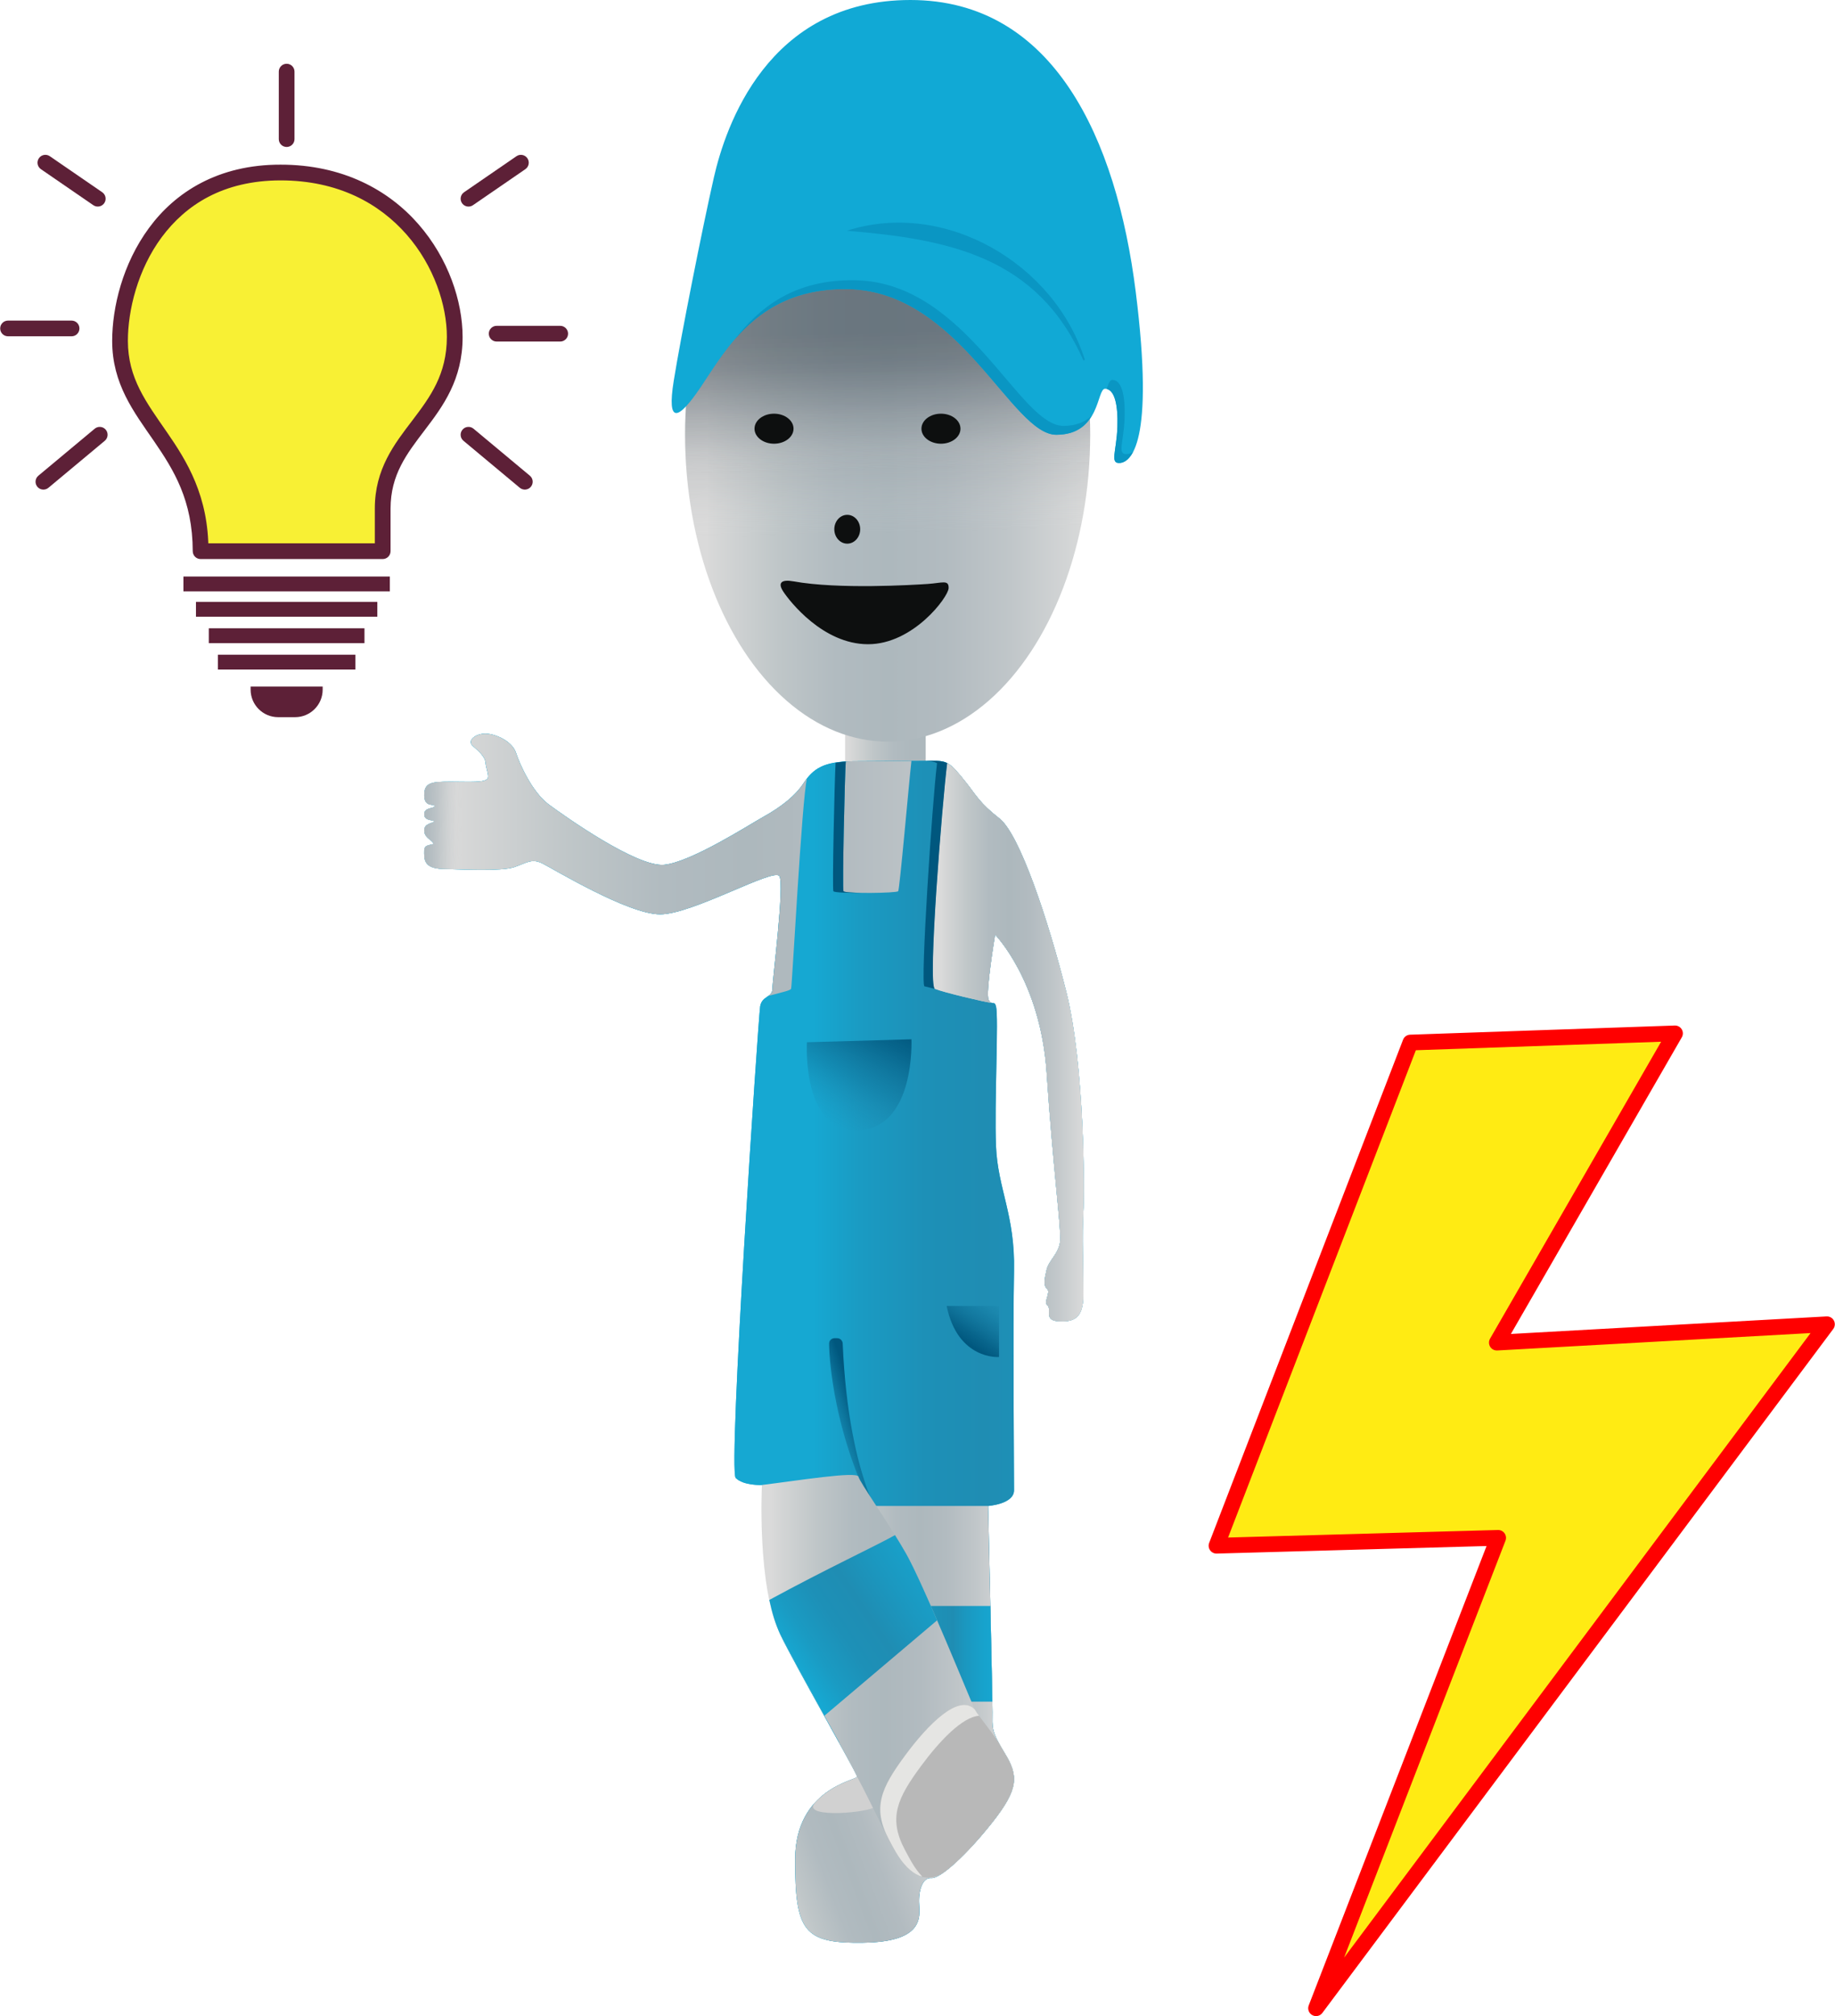 <?xml version="1.0" encoding="UTF-8"?><svg id="Layer_1" xmlns="http://www.w3.org/2000/svg" width="24.58in" height="27in" xmlns:xlink="http://www.w3.org/1999/xlink" viewBox="0 0 1769.43 1944"><defs><style>.cls-1{fill:#0d0f0f;}.cls-2{fill:url(#linear-gradient-2);}.cls-3{fill:#0a96c3;}.cls-4{fill:#d1d1d1;}.cls-5{fill:url(#linear-gradient-15);}.cls-6{fill:url(#linear-gradient-14);}.cls-7{fill:url(#linear-gradient-6);}.cls-8{fill:url(#linear-gradient-11);}.cls-9{fill:url(#linear-gradient-10);}.cls-10{fill:#00577e;}.cls-11{fill:#5d2037;}.cls-12{fill:url(#linear-gradient-16);}.cls-13{fill:#b8b8b8;}.cls-14{fill:#e5e5e3;}.cls-15{fill:url(#linear-gradient-5);}.cls-16{fill:url(#linear-gradient-7);}.cls-17{fill:#f8f034;}.cls-18{fill:url(#linear-gradient-3);}.cls-18,.cls-19{opacity:.35;}.cls-20{fill:url(#linear-gradient-9);}.cls-21{fill:url(#linear-gradient);}.cls-19{fill:url(#linear-gradient-4);}.cls-22{fill:red;}.cls-23{fill:url(#linear-gradient-8);}.cls-24{fill:#ffeb13;}.cls-25{fill:#11a9d5;}.cls-26{fill:url(#linear-gradient-12);}.cls-27{fill:url(#linear-gradient-13);}</style><linearGradient id="linear-gradient" x1="814.91" y1="730.79" x2="892.61" y2="730.79" gradientTransform="matrix(1, 0, 0, 1, 0, 0)" gradientUnits="userSpaceOnUse"><stop offset=".04" stop-color="#dadada"/><stop offset=".08" stop-color="#d6d7d7"/><stop offset=".35" stop-color="#bfc6c8"/><stop offset=".61" stop-color="#b1bbc0"/><stop offset=".84" stop-color="#adb8bd"/></linearGradient><linearGradient id="linear-gradient-2" x1="665.39" y1="419.21" x2="1056.08" y2="419.21" gradientTransform="matrix(1, 0, 0, 1, 0, 0)" gradientUnits="userSpaceOnUse"><stop offset=".04" stop-color="#dadada"/><stop offset=".06" stop-color="#d6d7d7"/><stop offset=".22" stop-color="#bfc6c8"/><stop offset=".36" stop-color="#b1bbc0"/><stop offset=".49" stop-color="#adb8bd"/><stop offset=".63" stop-color="#b2bbc0"/><stop offset=".79" stop-color="#c0c6c9"/><stop offset=".97" stop-color="#d8d9d9"/><stop offset=".98" stop-color="#dadada"/></linearGradient><linearGradient id="linear-gradient-3" x1="847.29" y1="79.22" x2="858.66" y2="527.74" gradientTransform="matrix(1, 0, 0, 1, 0, 0)" gradientUnits="userSpaceOnUse"><stop offset=".53" stop-color="#37444f"/><stop offset=".62" stop-color="#424e58" stop-opacity=".93"/><stop offset=".73" stop-color="#626c74" stop-opacity=".73"/><stop offset=".86" stop-color="#989da2" stop-opacity=".4"/><stop offset=".97" stop-color="#dadada" stop-opacity="0"/></linearGradient><linearGradient id="linear-gradient-4" x1="849.41" y1="162.98" x2="856.98" y2="461.54" xlink:href="#linear-gradient-3"/><linearGradient id="linear-gradient-5" x1="669.72" y1="1290.34" x2="1305.88" y2="1290.34" gradientTransform="matrix(1, 0, 0, 1, 0, 0)" gradientUnits="userSpaceOnUse"><stop offset=".18" stop-color="#16a8d2"/><stop offset=".25" stop-color="#1a9bc3"/><stop offset=".35" stop-color="#1d90b7"/><stop offset=".44" stop-color="#1f8db3"/><stop offset=".63" stop-color="#1b98c0"/><stop offset=".94" stop-color="#16a8d2"/></linearGradient><linearGradient id="linear-gradient-6" x1="724.93" y1="1817.13" x2="904.34" y2="1748.9" xlink:href="#linear-gradient-2"/><linearGradient id="linear-gradient-7" x1="777.75" y1="1400.01" x2="851.45" y2="1376.01" gradientTransform="matrix(1, 0, 0, 1, 0, 0)" gradientUnits="userSpaceOnUse"><stop offset=".21" stop-color="#1f8db3" stop-opacity="0"/><stop offset=".45" stop-color="#0f7299" stop-opacity=".49"/><stop offset=".66" stop-color="#045e85" stop-opacity=".86"/><stop offset=".76" stop-color="#00577e"/></linearGradient><linearGradient id="linear-gradient-8" x1="800.38" y1="1601.12" x2="977.7" y2="1601.12" xlink:href="#linear-gradient-2"/><linearGradient id="linear-gradient-9" x1="863.78" y1="1594.66" x2="973.56" y2="1594.66" gradientTransform="matrix(1, 0, 0, 1, 0, 0)" gradientUnits="userSpaceOnUse"><stop offset=".07" stop-color="#16a8d2"/><stop offset=".18" stop-color="#199dc5"/><stop offset=".35" stop-color="#1d91b7"/><stop offset=".5" stop-color="#1f8db3"/><stop offset=".61" stop-color="#1b97bf"/><stop offset=".78" stop-color="#17a3cd"/><stop offset=".93" stop-color="#16a8d2"/></linearGradient><linearGradient id="linear-gradient-10" x1="734.21" y1="1616.29" x2="977.81" y2="1616.29" xlink:href="#linear-gradient-2"/><linearGradient id="linear-gradient-11" x1="758.82" y1="1604.96" x2="911.92" y2="1501.92" gradientTransform="matrix(1, 0, 0, 1, 0, 0)" gradientUnits="userSpaceOnUse"><stop offset=".03" stop-color="#16a8d2"/><stop offset=".16" stop-color="#1a9bc3"/><stop offset=".33" stop-color="#1d90b7"/><stop offset=".5" stop-color="#1f8db3"/><stop offset=".69" stop-color="#1b98c0"/><stop offset="1" stop-color="#16a8d2"/></linearGradient><linearGradient id="linear-gradient-12" x1="408.96" y1="990.75" x2="1045.12" y2="990.75" xlink:href="#linear-gradient-2"/><linearGradient id="linear-gradient-13" x1="901.87" y1="1004.99" x2="1047.49" y2="1004.99" xlink:href="#linear-gradient-2"/><linearGradient id="linear-gradient-14" x1="975.71" y1="1227.3" x2="917.17" y2="1315.32" xlink:href="#linear-gradient-7"/><linearGradient id="linear-gradient-15" x1="777.07" y1="1121.53" x2="873.09" y2="937.07" xlink:href="#linear-gradient-7"/><linearGradient id="linear-gradient-16" x1="366.13" y1="795.67" x2="446.57" y2="796.09" gradientTransform="matrix(1, 0, 0, 1, 0, 0)" gradientUnits="userSpaceOnUse"><stop offset=".04" stop-color="#dadada"/><stop offset=".06" stop-color="#d6d7d7"/><stop offset=".22" stop-color="#bfc6c8"/><stop offset=".36" stop-color="#b1bbc0"/><stop offset=".49" stop-color="#adb8bd"/><stop offset=".55" stop-color="#aeb8bd" stop-opacity=".97"/><stop offset=".62" stop-color="#b1bbc0" stop-opacity=".9"/><stop offset=".7" stop-color="#b7bfc3" stop-opacity=".77"/><stop offset=".78" stop-color="#bfc6c8" stop-opacity=".59"/><stop offset=".87" stop-color="#c9cdcf" stop-opacity=".36"/><stop offset=".95" stop-color="#d6d7d7" stop-opacity=".08"/><stop offset=".98" stop-color="#dadada" stop-opacity="0"/></linearGradient></defs><rect class="cls-21" x="814.91" y="674.25" width="77.7" height="113.08"/><polygon class="cls-24" points="1360.08 1005.27 1615.29 996.42 1443.47 1294.59 1761.85 1276.91 1269.11 1936.42 1444.73 1482.84 1173.09 1490.43 1360.08 1005.27"/><path class="cls-22" d="M1360.08,1005.27l.26,7.58,241.56-8.37-165.01,286.34c-1.39,2.41-1.35,5.39,.11,7.76,1.46,2.37,4.1,3.75,6.88,3.6l302.17-16.79-449.89,602.17,155.63-401.96c.91-2.36,.59-5.04-.88-7.11-1.46-2.07-3.87-3.28-6.4-3.21l-260.26,7.26,182.89-474.53-7.07-2.73,.26,7.58-.26-7.58-7.07-2.73-186.99,485.16c-.91,2.36-.58,5.03,.88,7.1,1.46,2.07,3.87,3.27,6.4,3.2l260.24-7.26-171.5,442.94c-1.37,3.54,.08,7.53,3.4,9.37,3.32,1.84,7.47,.95,9.74-2.1l492.74-659.51c1.76-2.36,2-5.52,.61-8.12-1.39-2.6-4.16-4.15-7.1-3.99l-304.41,16.91,164.84-286.04c1.38-2.39,1.35-5.33-.07-7.69-1.42-2.36-4-3.77-6.76-3.67l-255.21,8.84c-3.04,.1-5.72,2.01-6.81,4.85l7.07,2.73Z"/><ellipse class="cls-2" cx="855.91" cy="419.21" rx="195.34" ry="295.89"/><g><ellipse class="cls-18" cx="855.91" cy="419.21" rx="195.34" ry="295.89"/><ellipse class="cls-19" cx="855.91" cy="419.21" rx="195.34" ry="295.89"/></g><path class="cls-25" d="M818.7,278.8c-86.58-2.05-118.07,57.41-142.98,94.34-22.07,32.72-32.85,36.22-26.11-5.9,6.74-42.11,27.8-148.24,38.75-196.25C699.31,122.97,739.74,0,877.87,0s198.78,133.92,217.31,281.32-5.05,164.25-15.16,165.09c-10.11,.84-3.37-10.95-2.53-34.53,.84-23.58-3.37-37.06-11.79-37.06s-4.21,44.39-47.17,44.39-93.07-137.89-199.83-140.42Z"/><path class="cls-3" d="M1086.97,437.87c-10.11,.84-3.37-10.95-2.53-34.53,.84-23.58-3.37-37.06-11.79-37.06-2.39,0-3.81,3.73-5.53,8.84,7.44,1.51,11.16,14.59,10.37,36.76-.84,23.58-7.58,35.38,2.53,34.53,3.39-.28,8.29-2.52,12.62-10.74-2.08,1.42-4.05,2.06-5.67,2.2Zm-261.32-167.61c-60.73-1.44-94.31,27.39-117.57,57.47,22.97-26.76,55.69-50.23,110.62-48.93,106.76,2.53,156.88,140.41,199.83,140.41,18.95,0,28.47-8.7,34.2-18.35-6.01,5.61-14.34,9.81-27.25,9.81-42.96,0-93.07-137.89-199.83-140.41Z"/><path class="cls-3" d="M816.67,222.48c97.19,8.19,183.61,24.26,228.02,125.04l1.41-.56c-29.05-92.68-134.93-154.92-229.43-124.49Z"/><path class="cls-1" d="M765.01,560.54c43.55,7.92,115.29,3.47,129.5,2.53,14.21-.95,20.53-4.42,20.21,4.11-.32,8.53-34.11,54.01-77.7,54.01s-75.81-41.69-81.81-50.85c-6-9.16-.63-11.69,9.79-9.79Z"/><ellipse class="cls-1" cx="816.96" cy="510.32" rx="12.48" ry="13.9"/><g><ellipse class="cls-1" cx="746.34" cy="413.37" rx="18.82" ry="14.48"/><ellipse class="cls-1" cx="907.34" cy="413.37" rx="18.82" ry="14.48"/></g><path class="cls-25" d="M931.36,754.27c10.25,12.9,13.06,19.79,32.43,34.95,19.37,15.16,46.75,96.86,64.43,167.19,17.69,70.33,17.69,193.73,16.42,213.1-1.26,19.37,0,55.17,0,79.17s-10.53,26.11-24.43,25.27-5.9-11.79-10.11-15.16c-4.21-3.37,3.37-12.63-.42-16-3.79-3.37-2.53-9.27-.42-18.53,2.11-9.27,12.21-15.58,13.06-28.22,.84-12.63-7.16-73.28-13.06-161.72-5.9-88.44-49.69-133.08-49.69-133.08,0,0-9.58,57.03-6.21,62.92s5.47,.24,7.06,6.14c2.74,10.19-1.68,93.49,0,134.77,1.68,41.27,18.53,66.54,17.4,120.45-1.13,53.91,0,197.94,0,211.41s-24.98,15.16-24.98,15.16c0,0,4.21,183.62,4.21,198.78s-1.68,17.69,11.79,39.59c13.48,21.9,13.48,34.53-11.79,66.54-25.27,32.01-50.54,54.75-58.96,53.91-8.42-.84-12.63,11.79-11.79,25.27,.84,13.48,3.37,36.22-53.91,37.06-57.28,.84-65.7-10.95-65.7-80.02s59.8-76.65,59.8-80.02-60.64-108.65-74.12-137.29c-13.48-28.64-17.69-144.03-17.69-144.03,0,0-17.69,.84-25.27-6.74-7.58-7.58,21.9-444.73,23.58-454.83,1.68-10.11,11.79-8.42,11.79-16.85s11.79-100.23,6.74-108.65c-5.05-8.42-83.79,36.83-114.95,36.83s-103.69-44.23-113.92-49.23c-10.23-4.99-14.98-.24-27.11,3.81-12.13,4.04-49.47,2.14-68.73,1.66-19.26-.48-17.84-10.46-17.84-17.84s10.46-4.28,8.56-7.37c-1.9-3.09-8.56-4.99-8.56-12.13s9.99-6.9,9.51-8.56c-.48-1.66-9.51,0-9.51-6.9s9.99-5.23,9.99-7.85-9.99,1.9-9.99-10.46,7.13-13.08,25.68-13.08,33.06,1.19,35.53-3.22c1.49-2.65-1.68-9.69-2.11-15.16-.42-5.47-5.9-10.53-12.21-16-6.32-5.47,3.65-12.98,14.32-11.79,9.99,1.11,24.01,8,27.37,18.53,3.37,10.53,15.58,37.9,31.59,49.69,16,11.79,85.07,60.64,111.18,58.12,26.11-2.53,82.63-38.96,95.18-45.9,18.99-10.5,31.76-21.32,38.96-32.22,9.61-14.56,19.32-21.69,49.27-21.69,17.69,0,60.02-.42,74.76-.42s16.87,.53,32.85,20.64Z"/><path class="cls-15" d="M931.36,754.27c10.25,12.9,13.06,19.79,32.43,34.95,19.37,15.16,46.75,96.86,64.43,167.19,17.69,70.33,17.69,193.73,16.42,213.1-1.26,19.37,0,55.17,0,79.17s-10.53,26.11-24.43,25.27-5.9-11.79-10.11-15.16c-4.21-3.37,3.37-12.63-.42-16-3.79-3.37-2.53-9.27-.42-18.53,2.11-9.27,12.21-15.58,13.06-28.22,.84-12.63-7.16-73.28-13.06-161.72-5.9-88.44-49.69-133.08-49.69-133.08,0,0-9.58,57.03-6.21,62.92s5.47,.24,7.06,6.14c2.74,10.19-1.68,93.49,0,134.77,1.68,41.27,18.53,66.54,17.4,120.45-1.13,53.91,0,197.94,0,211.41s-24.98,15.16-24.98,15.16c0,0,4.21,183.62,4.21,198.78s-1.68,17.69,11.79,39.59c13.48,21.9,13.48,34.53-11.79,66.54-25.27,32.01-50.54,54.75-58.96,53.91-8.42-.84-12.63,11.79-11.79,25.27,.84,13.48,3.37,36.22-53.91,37.06-57.28,.84-65.7-10.95-65.7-80.02s59.8-76.65,59.8-80.02-60.64-108.65-74.12-137.29c-13.48-28.64-17.69-144.03-17.69-144.03,0,0-17.69,.84-25.27-6.74-7.58-7.58,21.9-444.73,23.58-454.83,1.68-10.11,11.79-8.42,11.79-16.85s11.79-100.23,6.74-108.65c-5.05-8.42-83.79,36.83-114.95,36.83s-103.69-44.23-113.92-49.23c-10.23-4.99-14.98-.24-27.11,3.81-12.13,4.04-49.47,2.14-68.73,1.66-19.26-.48-17.84-10.46-17.84-17.84s10.46-4.28,8.56-7.37c-1.9-3.09-8.56-4.99-8.56-12.13s9.99-6.9,9.51-8.56c-.48-1.66-9.51,0-9.51-6.9s9.99-5.23,9.99-7.85-9.99,1.9-9.99-10.46,7.13-13.08,25.68-13.08,33.06,1.19,35.53-3.22c1.49-2.65-1.68-9.69-2.11-15.16-.42-5.47-5.9-10.53-12.21-16-6.32-5.47,3.65-12.98,14.32-11.79,9.99,1.11,24.01,8,27.37,18.53,3.37,10.53,15.58,37.9,31.59,49.69,16,11.79,85.07,60.64,111.18,58.12,26.11-2.53,82.63-38.96,95.18-45.9,18.99-10.5,31.76-21.32,38.96-32.22,9.61-14.56,19.32-21.69,49.27-21.69,17.69,0,60.02-.42,74.76-.42s16.87,.53,32.85,20.64Z"/><path class="cls-7" d="M939.36,1679.94h-130.5c10.18,18.4,17.63,32.1,17.63,33.27,0,3.37-59.8,10.95-59.8,80.02s8.42,80.86,65.7,80.02c57.28-.84,54.75-23.58,53.91-37.06-.84-13.48,3.37-26.11,11.79-25.27,6.43,.64,22.7-12.52,41.27-33v-97.98Z"/><path class="cls-4" d="M845.39,1691.43s-6.9-.24-10.46,0c-1.76,.12-9.23,2.8-16.61,5.71,5,9.2,8.18,15.31,8.18,16.08,0,2.13-23.91,6-41.49,26-10.15,14.64,55.41,8.33,58.97,2.64,3.57-5.71,6.89-43.05,1.42-50.42Z"/><path class="cls-16" d="M839.68,1450.99c-34.3-69.31-40.16-136.8-40.21-155.5,0-2.91,2.37-5.15,5.28-5.15h2.6c2.81,0,5.1,2.33,5.22,5.14,5.8,135.75,43.44,180.2,43.44,180.2,0,0-30.68-1.68-30.36-3.58,.32-1.9,14.03-21.11,14.03-21.11Z"/><path class="cls-23" d="M968.84,1690.47c-13.48-21.9-11.79-24.43-11.79-39.59s-4.21-198.78-4.21-198.78h-152.45s68.23,220.26,121.29,265.74c12.66,10.85,26.55,21.97,40.5,32.3,19.79-26.94,19.11-39.46,6.67-59.67Z"/><path class="cls-20" d="M847.13,1583.03c7.91,19.64,16.4,39.4,25.16,57.75h84.63c-.3-17.91-1.09-55.21-1.91-92.23h-107.87v34.49Z"/><path class="cls-9" d="M957.05,1757.01c25.27-32.01,25.27-44.64,11.79-66.54-2.5-4.07-4.34-7.31-5.91-10.24-8.6-13.32-20.44-26.86-22.94-31.87-3.16-6.32-49.06-120.03-66.33-150.35-17.27-30.32-44.64-68.65-45.9-74.12-1.26-5.47-58.96,3.79-93.07,8,0,0-5.05,97.7,17.69,144.03,13.95,28.41,74.12,133.92,74.12,137.29,16.06,30.43,25.69,52.64,37.06,72.23,7.09,12.21,14.8,19.86,22.9,23.25,7.88,3.3,16.79,1.57,23.75-3.39,11.87-8.46,29.32-26.09,46.85-48.29Z"/><path class="cls-8" d="M903.62,1562.36c-1.37-3.17-2.74-6.32-4.1-9.43-.19-.43-.37-.85-.56-1.28-1.3-2.96-2.59-5.9-3.86-8.78-.15-.35-.3-.67-.45-1.02-1.92-4.33-3.79-8.48-5.62-12.49-.82-1.81-1.65-3.62-2.45-5.35-.63-1.37-1.24-2.65-1.85-3.96-.84-1.8-1.68-3.56-2.48-5.24-.55-1.14-1.08-2.25-1.61-3.33-.86-1.77-1.68-3.42-2.48-5-.41-.82-.84-1.67-1.23-2.43-1.16-2.24-2.26-4.32-3.25-6.05-3.27-5.74-6.93-11.76-10.68-17.8h0c-15.63,9.03-66.95,32.97-121.21,62.53,2.6,12.32,6.01,23.82,10.61,33.18,7.01,14.27,25.68,48,42.53,78.46l108.72-92.02Z"/><path class="cls-13" d="M872.4,1693.21c-22.48,30.59-31.66,49.71-15.22,80.54,2.11,3.98,4.2,7.94,6.38,11.69,7.09,12.21,14.8,19.86,22.9,23.25,7.88,3.3,16.79,1.57,23.75-3.39,11.87-8.46,29.32-26.09,46.85-48.29,25.27-32.01,25.27-44.64,11.79-66.54-2.5-4.07-4.34-7.31-5.91-10.24-8.6-13.32-20.44-26.86-22.94-31.87-15.16-15.79-44.85,13.9-67.59,44.85Z"/><path class="cls-14" d="M879,1795.47c-2.18-3.75-4.27-7.71-6.38-11.69-16.44-30.83-7.25-49.95,15.22-80.54,17.97-24.46,40.17-47.75,56.23-48.82-1.87-2.52-3.38-4.68-4.08-6.07-15.16-15.79-44.85,13.9-67.59,44.85-22.48,30.59-31.66,49.71-15.22,80.54,2.11,3.98,4.2,7.94,6.38,11.69,7.09,12.21,14.8,19.86,22.9,23.25,.9,.38,1.84,.46,2.76,.71-3.52-3.72-6.94-8.29-10.21-13.93Z"/><path class="cls-26" d="M1028.22,956.42c-17.69-70.33-45.06-152.03-64.43-167.19-19.37-15.16-22.18-22.06-32.43-34.96-8.68-10.92-13.28-15.97-18.03-18.39-4.66,36.93-19.01,214.62-11.87,217.59,7.9,3.29,48.3,12.89,54.74,13.54,.36,.04,.61,.09,.95,.13-1.06-.08-2.28-.34-3.79-2.97-3.37-5.9,6.21-62.92,6.21-62.92,0,0,43.8,44.64,49.69,133.08,5.9,88.44,13.9,149.08,13.06,161.72-.84,12.63-10.95,18.95-13.06,28.22-2.1,9.27-3.37,15.16,.42,18.53,3.79,3.37-3.79,12.63,.42,16,4.21,3.37-3.79,14.32,10.11,15.16,13.9,.84,24.43-1.26,24.43-25.27s-1.26-59.8,0-79.18c1.26-19.37,1.26-142.77-16.42-213.1Zm-212.7-222.1c-.93,12.2-3.45,122.5-2.19,125.02s51.17,1.9,52.75,0c1.44-1.73,10.47-105.58,12.78-125.62-18.59,.12-42.77,.33-55.11,.33-2.98,0-5.63,.12-8.23,.27Zm-80,53.64c-12.55,6.94-69.07,43.38-95.18,45.9-26.11,2.53-95.18-46.32-111.18-58.12-16-11.79-28.22-39.17-31.59-49.69-3.37-10.53-17.38-17.42-27.37-18.53-10.67-1.19-20.64,6.32-14.32,11.79,6.32,5.47,11.79,10.53,12.21,16,.42,5.48,3.59,12.51,2.11,15.16-2.48,4.41-16.98,3.22-35.54,3.22s-25.68,.71-25.68,13.08,9.99,7.85,9.99,10.46-9.99,.95-9.99,7.85,9.04,5.23,9.51,6.9c.47,1.66-9.51,1.43-9.51,8.56s6.66,9.04,8.56,12.13c1.9,3.09-8.56,0-8.56,7.37s-1.43,17.36,17.84,17.84c19.26,.48,56.6,2.38,68.73-1.66,12.13-4.04,16.88-8.8,27.11-3.81,10.23,4.99,82.76,49.23,113.92,49.23s109.89-45.26,114.95-36.83c5.05,8.42-6.74,100.23-6.74,108.65,0,3.58-1.93,5.27-4.16,6.88,.06-.01,.15-.02,.21-.03,15.32-4,21.01-5.27,21.96-6.85,.95-1.58,10.41-183.55,15.31-202.8h0c-1.24,1.57-2.43,3.26-3.63,5.07-7.2,10.9-19.97,21.71-38.96,32.22Z"/><path class="cls-27" d="M1028.22,956.42c-17.69-70.33-45.06-152.03-64.43-167.19-19.37-15.16-22.18-22.06-32.43-34.96-8.68-10.92-13.28-15.97-18.03-18.39-4.66,36.93-19.01,214.62-11.87,217.59,7.9,3.29,48.3,12.89,54.74,13.54,.36,.04,.61,.09,.95,.13-1.06-.08-2.28-.34-3.79-2.97-3.37-5.9,6.21-62.92,6.21-62.92,0,0,43.8,44.64,49.69,133.08,5.9,88.44,13.9,149.08,13.06,161.72-.84,12.63-10.95,18.95-13.06,28.22-2.1,9.27-3.37,15.16,.42,18.53,3.79,3.37-3.79,12.63,.42,16,4.21,3.37-3.79,14.32,10.11,15.16,13.9,.84,24.43-1.26,24.43-25.27s-1.26-59.8,0-79.18c1.26-19.37,1.26-142.77-16.42-213.1Z"/><path class="cls-6" d="M912.83,1259.22h50.54v49.27s-39.8,3.16-50.54-49.27Z"/><path class="cls-10" d="M832.11,860.96c-9.89-.12-18.27-.61-18.78-1.62-1.26-2.52,1.26-112.83,2.19-125.02-3.73,.2-6.75,.71-9.81,1.2-.98,16.08-3.36,121.35-2.12,123.82,.67,1.34,14.96,1.77,28.52,1.62Zm69.35,92.5c-7.15-2.98,7.21-180.66,11.87-217.59-3.99-2.03-8.09-2.24-14.82-2.24-2.35,0-5.48,.01-9.05,.03,6.25,.02,10.3,.26,14.12,2.21-4.66,36.93-16.26,213.79-12.14,215.18l10.01,2.42Z"/><path class="cls-5" d="M778.11,1004.99l100.75-2.88s4.04,85.28-51.12,87.81c-55.16,2.53-49.63-84.93-49.63-84.93Z"/><path class="cls-12" d="M463.89,822.49v-53.63c0-5.6-1.65-10.79-4.38-15.24-6.38,.35-14.94,.08-24.84,.08-18.55,0-25.68,.71-25.68,13.08s9.99,7.85,9.99,10.46-9.99,.95-9.99,7.85,9.04,5.23,9.51,6.9c.47,1.66-9.51,1.43-9.51,8.56s6.66,9.04,8.56,12.13c1.9,3.09-8.56,0-8.56,7.37s-1.43,17.36,17.84,17.84c8.46,.21,20.4,.67,32.16,.81,3.09-4.65,4.9-10.21,4.9-16.2Z"/><g><path class="cls-17" d="M193.3,531.48h175.62v-41.06c0-71.21,69.49-88.44,69.49-165.51,0-65.07-52.43-158.56-168.04-158.56s-154.77,100.44-154.77,162.35c0,77.7,77.7,100.44,77.7,202.78Z"/><g><path class="cls-11" d="M241.54,664.97c0,14.66,11.89,26.55,26.55,26.55h16.39c14.66,0,26.55-11.89,26.55-26.55v-2.93h-69.49v2.93Z"/><rect class="cls-11" x="209.96" y="631.29" width="132.66" height="14.32"/><rect class="cls-11" x="201.22" y="605.81" width="150.13" height="14.32"/><rect class="cls-11" x="188.83" y="580.34" width="174.92" height="14.32"/><rect class="cls-11" x="176.74" y="555.91" width="199.09" height="14.32"/><path class="cls-11" d="M446.82,425.03l54.33,45.31c3.22,2.68,8,2.25,10.68-.97,2.68-3.22,2.25-8-.97-10.68l-54.33-45.31c-3.22-2.68-8-2.25-10.68,.97-2.68,3.22-2.25,8,.97,10.68"/><path class="cls-11" d="M193.3,531.48v7.58h175.62c2,0,3.95-.81,5.36-2.22,1.41-1.41,2.22-3.36,2.22-5.36v-41.06c.05-32.9,15.67-52.89,33.2-75.97,17.36-22.74,36.37-48.54,36.29-89.54-.05-34.52-13.72-75.64-42.54-108.67-28.79-33.01-73.19-57.53-133.08-57.47-60.05-.12-101.52,26.52-126.84,61.04-25.41,34.52-35.47,76.4-35.51,108.89,0,41.65,21.06,68.64,40.19,96.45,19.27,28.09,37.41,57.16,37.51,106.33,0,2,.81,3.95,2.22,5.36,1.41,1.41,3.36,2.22,5.36,2.22v-7.58h7.58c.1-53.17-20.61-86.64-40.19-114.93-19.72-28.57-37.51-51.79-37.51-87.85-.04-29.42,9.47-68.72,32.55-99.89,23.17-31.18,59.09-54.76,114.64-54.88,55.72,.06,95.33,22.29,121.66,52.29,26.29,29.98,38.84,68.14,38.79,98.69-.08,36.07-15.81,57.42-33.2,80.36-17.22,22.6-36.34,46.83-36.29,85.15,0,24.64,0,41.06,0,41.06h7.58v-7.58H193.3v7.58h0Z"/><path class="cls-11" d="M478.84,329.33h61.28c4.19,0,7.58-3.39,7.58-7.58s-3.39-7.58-7.58-7.58h-61.28c-4.19,0-7.58,3.39-7.58,7.58s3.39,7.58,7.58,7.58"/><path class="cls-11" d="M455.97,197.87l50.54-34.74c3.45-2.37,4.32-7.09,1.95-10.54-2.37-3.45-7.09-4.32-10.54-1.95l-50.54,34.74c-3.45,2.37-4.32,7.09-1.95,10.54,2.37,3.45,7.09,4.32,10.54,1.95"/><path class="cls-11" d="M46.55,470.34l54.33-45.31c3.22-2.68,3.65-7.46,.97-10.68-2.68-3.22-7.46-3.65-10.68-.97l-54.33,45.31c-3.22,2.68-3.65,7.46-.97,10.68s7.46,3.65,10.68,.97"/><path class="cls-11" d="M7.58,324.28h61.28c4.19,0,7.58-3.39,7.58-7.58s-3.39-7.58-7.58-7.58H7.58c-4.19,0-7.58,3.39-7.58,7.58s3.39,7.58,7.58,7.58"/><path class="cls-11" d="M39.29,163.12l50.54,34.74c3.45,2.37,8.17,1.5,10.54-1.95,2.37-3.45,1.5-8.17-1.95-10.54l-50.54-34.74c-3.45-2.37-8.17-1.5-10.54,1.95-2.37,3.45-1.5,8.17,1.95,10.54"/><path class="cls-11" d="M283.87,134.13V69.07c0-4.19-3.39-7.58-7.58-7.58s-7.58,3.39-7.58,7.58v65.07c0,4.19,3.39,7.58,7.58,7.58s7.58-3.39,7.58-7.58"/></g></g></svg>